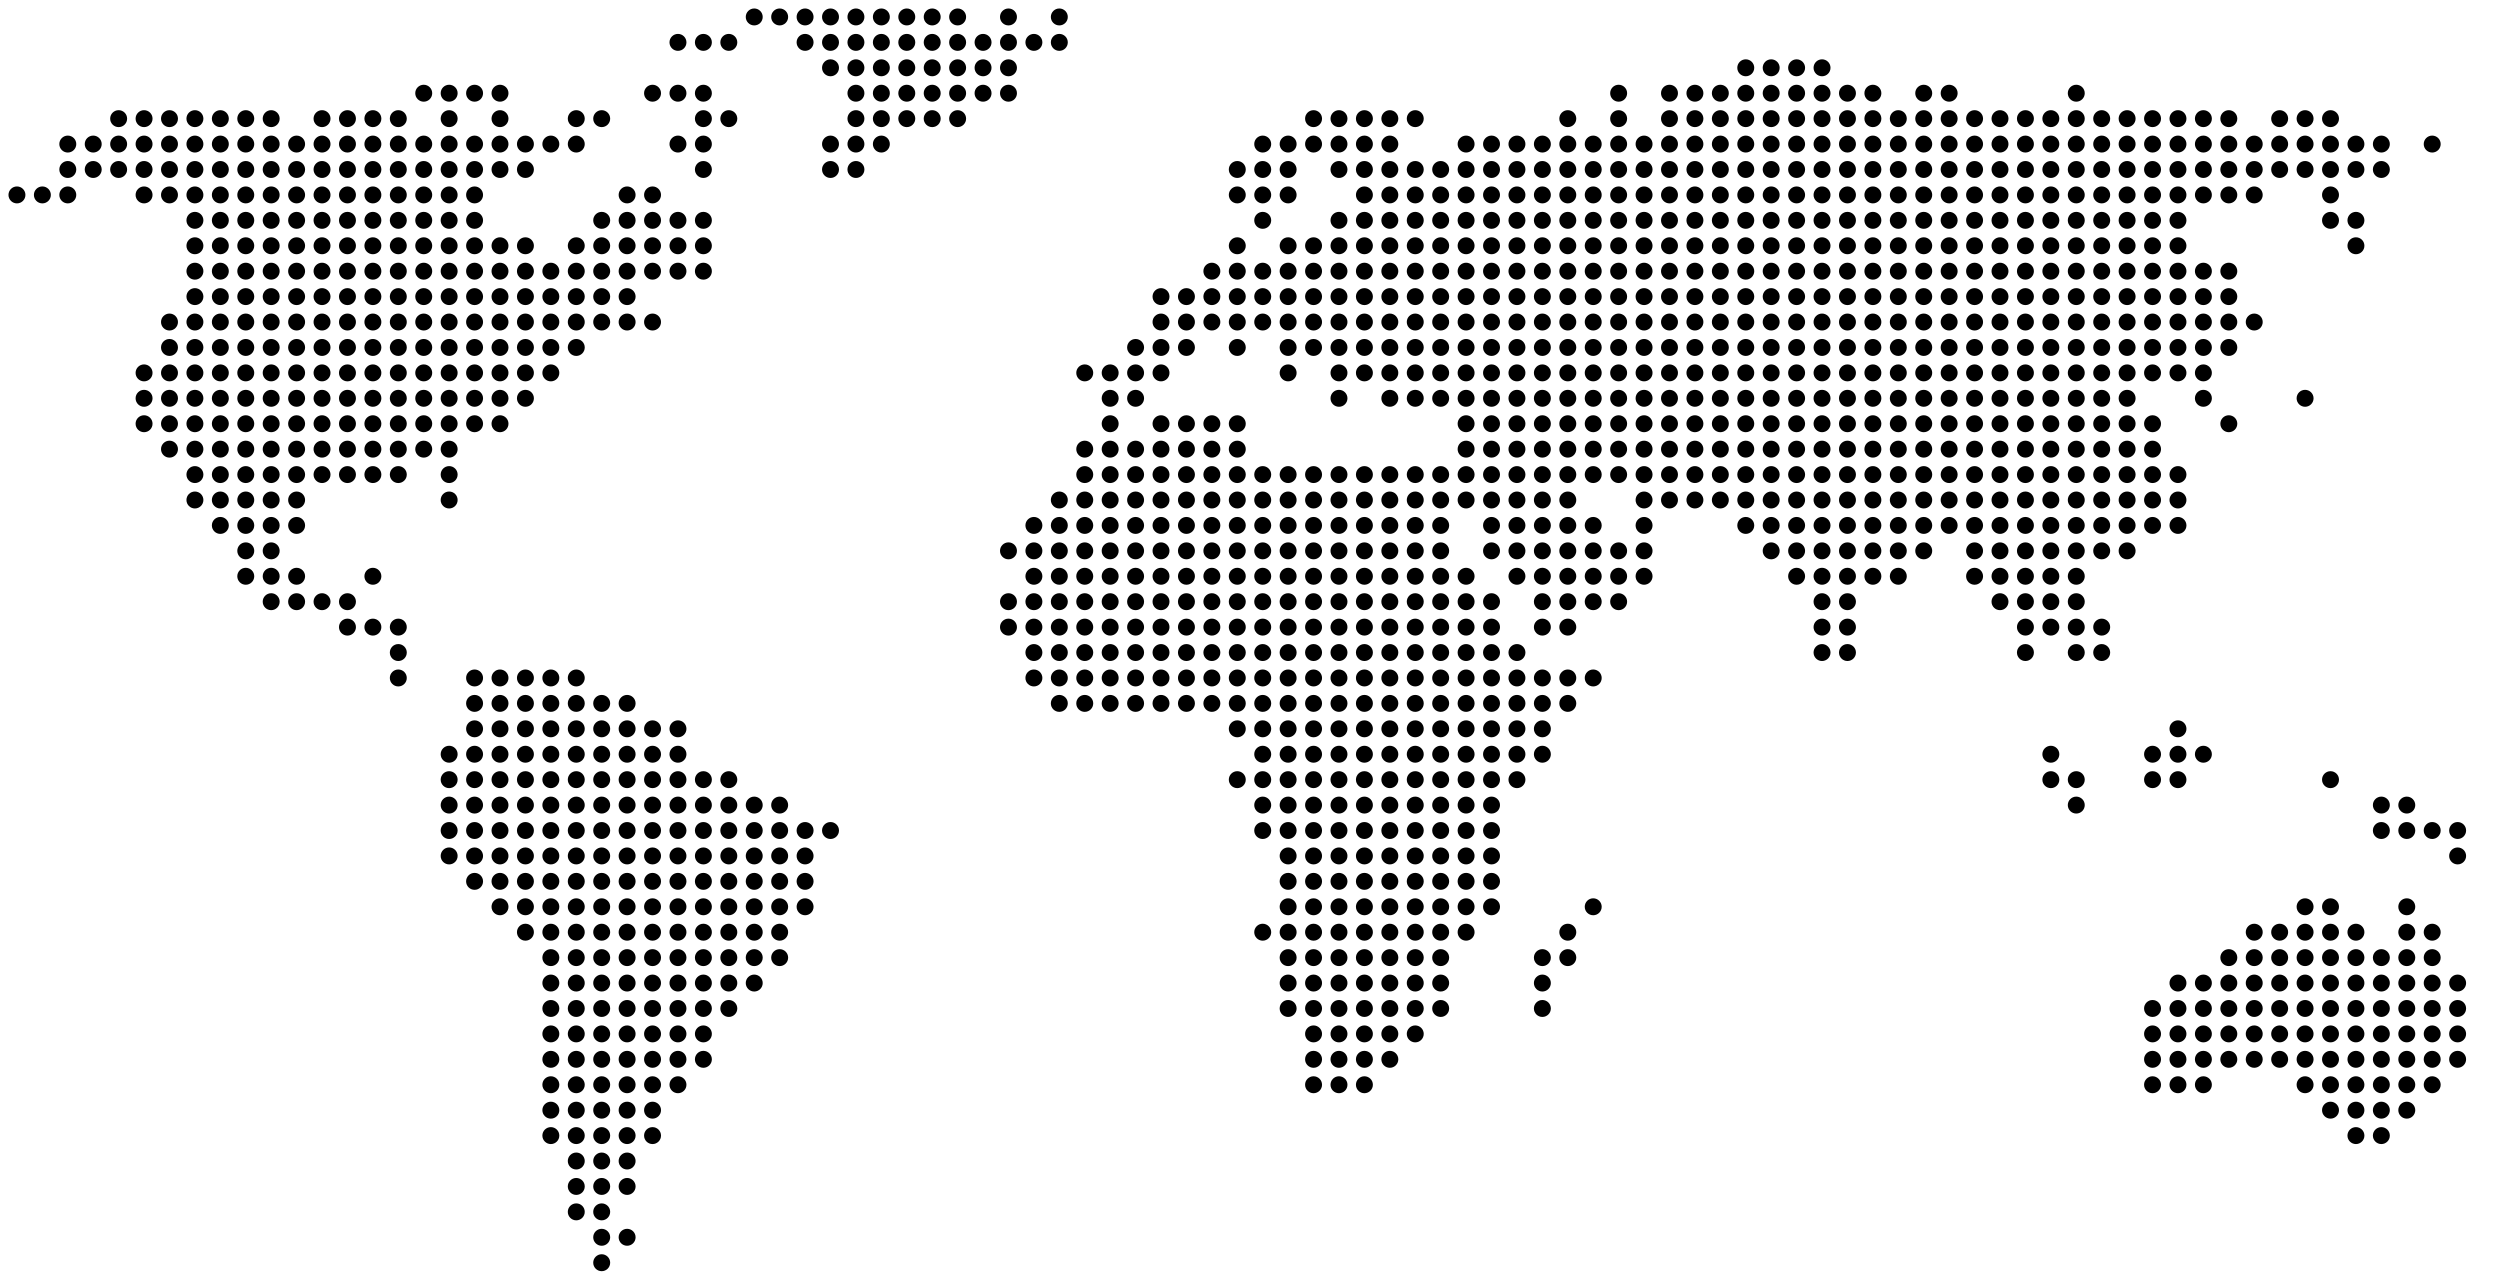 <?xml version="1.0" encoding="UTF-8" standalone="no"?>
<!DOCTYPE svg PUBLIC "-//W3C//DTD SVG 1.1//EN" "http://www.w3.org/Graphics/SVG/1.1/DTD/svg11.dtd">
<svg viewBox="0 0 1475 755" version="1.1" xmlns="http://www.w3.org/2000/svg">
<g>
	<circle r="5" cx="445" cy="10"/>
	<circle r="5" cx="460" cy="10"/>
	<circle r="5" cx="475" cy="10"/>
	<circle r="5" cx="490" cy="10"/>
	<circle r="5" cx="505" cy="10"/>
	<circle r="5" cx="520" cy="10"/>
	<circle r="5" cx="535" cy="10"/>
	<circle r="5" cx="550" cy="10"/>
	<circle r="5" cx="565" cy="10"/>
	<circle r="5" cx="595" cy="10"/>
	<circle r="5" cx="625" cy="10"/>
	<circle r="5" cx="400" cy="25"/>
	<circle r="5" cx="415" cy="25"/>
	<circle r="5" cx="430" cy="25"/>
	<circle r="5" cx="475" cy="25"/>
	<circle r="5" cx="490" cy="25"/>
	<circle r="5" cx="505" cy="25"/>
	<circle r="5" cx="520" cy="25"/>
	<circle r="5" cx="535" cy="25"/>
	<circle r="5" cx="550" cy="25"/>
	<circle r="5" cx="565" cy="25"/>
	<circle r="5" cx="580" cy="25"/>
	<circle r="5" cx="595" cy="25"/>
	<circle r="5" cx="610" cy="25"/>
	<circle r="5" cx="625" cy="25"/>
	<circle r="5" cx="490" cy="40"/>
	<circle r="5" cx="505" cy="40"/>
	<circle r="5" cx="520" cy="40"/>
	<circle r="5" cx="535" cy="40"/>
	<circle r="5" cx="550" cy="40"/>
	<circle r="5" cx="565" cy="40"/>
	<circle r="5" cx="580" cy="40"/>
	<circle r="5" cx="595" cy="40"/>
	<circle r="5" cx="1030" cy="40"/>
	<circle r="5" cx="1045" cy="40"/>
	<circle r="5" cx="1060" cy="40"/>
	<circle r="5" cx="1075" cy="40"/>
	<circle r="5" cx="250" cy="55"/>
	<circle r="5" cx="265" cy="55"/>
	<circle r="5" cx="280" cy="55"/>
	<circle r="5" cx="295" cy="55"/>
	<circle r="5" cx="385" cy="55"/>
	<circle r="5" cx="400" cy="55"/>
	<circle r="5" cx="415" cy="55"/>
	<circle r="5" cx="505" cy="55"/>
	<circle r="5" cx="520" cy="55"/>
	<circle r="5" cx="535" cy="55"/>
	<circle r="5" cx="550" cy="55"/>
	<circle r="5" cx="565" cy="55"/>
	<circle r="5" cx="580" cy="55"/>
	<circle r="5" cx="595" cy="55"/>
	<circle r="5" cx="955" cy="55"/>
	<circle r="5" cx="985" cy="55"/>
	<circle r="5" cx="1000" cy="55"/>
	<circle r="5" cx="1015" cy="55"/>
	<circle r="5" cx="1030" cy="55"/>
	<circle r="5" cx="1045" cy="55"/>
	<circle r="5" cx="1060" cy="55"/>
	<circle r="5" cx="1075" cy="55"/>
	<circle r="5" cx="1090" cy="55"/>
	<circle r="5" cx="1105" cy="55"/>
	<circle r="5" cx="1135" cy="55"/>
	<circle r="5" cx="1150" cy="55"/>
	<circle r="5" cx="1225" cy="55"/>
	<circle r="5" cx="70" cy="70"/>
	<circle r="5" cx="85" cy="70"/>
	<circle r="5" cx="100" cy="70"/>
	<circle r="5" cx="115" cy="70"/>
	<circle r="5" cx="130" cy="70"/>
	<circle r="5" cx="145" cy="70"/>
	<circle r="5" cx="160" cy="70"/>
	<circle r="5" cx="190" cy="70"/>
	<circle r="5" cx="205" cy="70"/>
	<circle r="5" cx="220" cy="70"/>
	<circle r="5" cx="235" cy="70"/>
	<circle r="5" cx="265" cy="70"/>
	<circle r="5" cx="295" cy="70"/>
	<circle r="5" cx="340" cy="70"/>
	<circle r="5" cx="355" cy="70"/>
	<circle r="5" cx="415" cy="70"/>
	<circle r="5" cx="430" cy="70"/>
	<circle r="5" cx="505" cy="70"/>
	<circle r="5" cx="520" cy="70"/>
	<circle r="5" cx="535" cy="70"/>
	<circle r="5" cx="550" cy="70"/>
	<circle r="5" cx="565" cy="70"/>
	<circle r="5" cx="775" cy="70"/>
	<circle r="5" cx="790" cy="70"/>
	<circle r="5" cx="805" cy="70"/>
	<circle r="5" cx="820" cy="70"/>
	<circle r="5" cx="835" cy="70"/>
	<circle r="5" cx="925" cy="70"/>
	<circle r="5" cx="955" cy="70"/>
	<circle r="5" cx="985" cy="70"/>
	<circle r="5" cx="1000" cy="70"/>
	<circle r="5" cx="1015" cy="70"/>
	<circle r="5" cx="1030" cy="70"/>
	<circle r="5" cx="1045" cy="70"/>
	<circle r="5" cx="1060" cy="70"/>
	<circle r="5" cx="1075" cy="70"/>
	<circle r="5" cx="1090" cy="70"/>
	<circle r="5" cx="1105" cy="70"/>
	<circle r="5" cx="1120" cy="70"/>
	<circle r="5" cx="1135" cy="70"/>
	<circle r="5" cx="1150" cy="70"/>
	<circle r="5" cx="1165" cy="70"/>
	<circle r="5" cx="1180" cy="70"/>
	<circle r="5" cx="1195" cy="70"/>
	<circle r="5" cx="1210" cy="70"/>
	<circle r="5" cx="1225" cy="70"/>
	<circle r="5" cx="1240" cy="70"/>
	<circle r="5" cx="1255" cy="70"/>
	<circle r="5" cx="1270" cy="70"/>
	<circle r="5" cx="1285" cy="70"/>
	<circle r="5" cx="1300" cy="70"/>
	<circle r="5" cx="1315" cy="70"/>
	<circle r="5" cx="1345" cy="70"/>
	<circle r="5" cx="1360" cy="70"/>
	<circle r="5" cx="1375" cy="70"/>
	<circle r="5" cx="40" cy="85"/>
	<circle r="5" cx="55" cy="85"/>
	<circle r="5" cx="70" cy="85"/>
	<circle r="5" cx="85" cy="85"/>
	<circle r="5" cx="100" cy="85"/>
	<circle r="5" cx="115" cy="85"/>
	<circle r="5" cx="130" cy="85"/>
	<circle r="5" cx="145" cy="85"/>
	<circle r="5" cx="160" cy="85"/>
	<circle r="5" cx="175" cy="85"/>
	<circle r="5" cx="190" cy="85"/>
	<circle r="5" cx="205" cy="85"/>
	<circle r="5" cx="220" cy="85"/>
	<circle r="5" cx="235" cy="85"/>
	<circle r="5" cx="250" cy="85"/>
	<circle r="5" cx="265" cy="85"/>
	<circle r="5" cx="280" cy="85"/>
	<circle r="5" cx="295" cy="85"/>
	<circle r="5" cx="310" cy="85"/>
	<circle r="5" cx="325" cy="85"/>
	<circle r="5" cx="340" cy="85"/>
	<circle r="5" cx="400" cy="85"/>
	<circle r="5" cx="415" cy="85"/>
	<circle r="5" cx="490" cy="85"/>
	<circle r="5" cx="505" cy="85"/>
	<circle r="5" cx="520" cy="85"/>
	<circle r="5" cx="745" cy="85"/>
	<circle r="5" cx="760" cy="85"/>
	<circle r="5" cx="775" cy="85"/>
	<circle r="5" cx="790" cy="85"/>
	<circle r="5" cx="805" cy="85"/>
	<circle r="5" cx="820" cy="85"/>
	<circle r="5" cx="865" cy="85"/>
	<circle r="5" cx="880" cy="85"/>
	<circle r="5" cx="895" cy="85"/>
	<circle r="5" cx="910" cy="85"/>
	<circle r="5" cx="925" cy="85"/>
	<circle r="5" cx="940" cy="85"/>
	<circle r="5" cx="955" cy="85"/>
	<circle r="5" cx="970" cy="85"/>
	<circle r="5" cx="985" cy="85"/>
	<circle r="5" cx="1000" cy="85"/>
	<circle r="5" cx="1015" cy="85"/>
	<circle r="5" cx="1030" cy="85"/>
	<circle r="5" cx="1045" cy="85"/>
	<circle r="5" cx="1060" cy="85"/>
	<circle r="5" cx="1075" cy="85"/>
	<circle r="5" cx="1090" cy="85"/>
	<circle r="5" cx="1105" cy="85"/>
	<circle r="5" cx="1120" cy="85"/>
	<circle r="5" cx="1135" cy="85"/>
	<circle r="5" cx="1150" cy="85"/>
	<circle r="5" cx="1165" cy="85"/>
	<circle r="5" cx="1180" cy="85"/>
	<circle r="5" cx="1195" cy="85"/>
	<circle r="5" cx="1210" cy="85"/>
	<circle r="5" cx="1225" cy="85"/>
	<circle r="5" cx="1240" cy="85"/>
	<circle r="5" cx="1255" cy="85"/>
	<circle r="5" cx="1270" cy="85"/>
	<circle r="5" cx="1285" cy="85"/>
	<circle r="5" cx="1300" cy="85"/>
	<circle r="5" cx="1315" cy="85"/>
	<circle r="5" cx="1330" cy="85"/>
	<circle r="5" cx="1345" cy="85"/>
	<circle r="5" cx="1360" cy="85"/>
	<circle r="5" cx="1375" cy="85"/>
	<circle r="5" cx="1390" cy="85"/>
	<circle r="5" cx="1405" cy="85"/>
	<circle r="5" cx="1435" cy="85"/>
	<circle r="5" cx="40" cy="100"/>
	<circle r="5" cx="55" cy="100"/>
	<circle r="5" cx="70" cy="100"/>
	<circle r="5" cx="85" cy="100"/>
	<circle r="5" cx="100" cy="100"/>
	<circle r="5" cx="115" cy="100"/>
	<circle r="5" cx="130" cy="100"/>
	<circle r="5" cx="145" cy="100"/>
	<circle r="5" cx="160" cy="100"/>
	<circle r="5" cx="175" cy="100"/>
	<circle r="5" cx="190" cy="100"/>
	<circle r="5" cx="205" cy="100"/>
	<circle r="5" cx="220" cy="100"/>
	<circle r="5" cx="235" cy="100"/>
	<circle r="5" cx="250" cy="100"/>
	<circle r="5" cx="265" cy="100"/>
	<circle r="5" cx="280" cy="100"/>
	<circle r="5" cx="295" cy="100"/>
	<circle r="5" cx="310" cy="100"/>
	<circle r="5" cx="415" cy="100"/>
	<circle r="5" cx="490" cy="100"/>
	<circle r="5" cx="505" cy="100"/>
	<circle r="5" cx="730" cy="100"/>
	<circle r="5" cx="745" cy="100"/>
	<circle r="5" cx="760" cy="100"/>
	<circle r="5" cx="790" cy="100"/>
	<circle r="5" cx="805" cy="100"/>
	<circle r="5" cx="820" cy="100"/>
	<circle r="5" cx="835" cy="100"/>
	<circle r="5" cx="850" cy="100"/>
	<circle r="5" cx="865" cy="100"/>
	<circle r="5" cx="880" cy="100"/>
	<circle r="5" cx="895" cy="100"/>
	<circle r="5" cx="910" cy="100"/>
	<circle r="5" cx="925" cy="100"/>
	<circle r="5" cx="940" cy="100"/>
	<circle r="5" cx="955" cy="100"/>
	<circle r="5" cx="970" cy="100"/>
	<circle r="5" cx="985" cy="100"/>
	<circle r="5" cx="1000" cy="100"/>
	<circle r="5" cx="1015" cy="100"/>
	<circle r="5" cx="1030" cy="100"/>
	<circle r="5" cx="1045" cy="100"/>
	<circle r="5" cx="1060" cy="100"/>
	<circle r="5" cx="1075" cy="100"/>
	<circle r="5" cx="1090" cy="100"/>
	<circle r="5" cx="1105" cy="100"/>
	<circle r="5" cx="1120" cy="100"/>
	<circle r="5" cx="1135" cy="100"/>
	<circle r="5" cx="1150" cy="100"/>
	<circle r="5" cx="1165" cy="100"/>
	<circle r="5" cx="1180" cy="100"/>
	<circle r="5" cx="1195" cy="100"/>
	<circle r="5" cx="1210" cy="100"/>
	<circle r="5" cx="1225" cy="100"/>
	<circle r="5" cx="1240" cy="100"/>
	<circle r="5" cx="1255" cy="100"/>
	<circle r="5" cx="1270" cy="100"/>
	<circle r="5" cx="1285" cy="100"/>
	<circle r="5" cx="1300" cy="100"/>
	<circle r="5" cx="1315" cy="100"/>
	<circle r="5" cx="1330" cy="100"/>
	<circle r="5" cx="1345" cy="100"/>
	<circle r="5" cx="1360" cy="100"/>
	<circle r="5" cx="1375" cy="100"/>
	<circle r="5" cx="1390" cy="100"/>
	<circle r="5" cx="1405" cy="100"/>
	<circle r="5" cx="10" cy="115"/>
	<circle r="5" cx="25" cy="115"/>
	<circle r="5" cx="40" cy="115"/>
	<circle r="5" cx="85" cy="115"/>
	<circle r="5" cx="100" cy="115"/>
	<circle r="5" cx="115" cy="115"/>
	<circle r="5" cx="130" cy="115"/>
	<circle r="5" cx="145" cy="115"/>
	<circle r="5" cx="160" cy="115"/>
	<circle r="5" cx="175" cy="115"/>
	<circle r="5" cx="190" cy="115"/>
	<circle r="5" cx="205" cy="115"/>
	<circle r="5" cx="220" cy="115"/>
	<circle r="5" cx="235" cy="115"/>
	<circle r="5" cx="250" cy="115"/>
	<circle r="5" cx="265" cy="115"/>
	<circle r="5" cx="280" cy="115"/>
	<circle r="5" cx="370" cy="115"/>
	<circle r="5" cx="385" cy="115"/>
	<circle r="5" cx="730" cy="115"/>
	<circle r="5" cx="745" cy="115"/>
	<circle r="5" cx="760" cy="115"/>
	<circle r="5" cx="805" cy="115"/>
	<circle r="5" cx="820" cy="115"/>
	<circle r="5" cx="835" cy="115"/>
	<circle r="5" cx="850" cy="115"/>
	<circle r="5" cx="865" cy="115"/>
	<circle r="5" cx="880" cy="115"/>
	<circle r="5" cx="895" cy="115"/>
	<circle r="5" cx="910" cy="115"/>
	<circle r="5" cx="925" cy="115"/>
	<circle r="5" cx="940" cy="115"/>
	<circle r="5" cx="955" cy="115"/>
	<circle r="5" cx="970" cy="115"/>
	<circle r="5" cx="985" cy="115"/>
	<circle r="5" cx="1000" cy="115"/>
	<circle r="5" cx="1015" cy="115"/>
	<circle r="5" cx="1030" cy="115"/>
	<circle r="5" cx="1045" cy="115"/>
	<circle r="5" cx="1060" cy="115"/>
	<circle r="5" cx="1075" cy="115"/>
	<circle r="5" cx="1090" cy="115"/>
	<circle r="5" cx="1105" cy="115"/>
	<circle r="5" cx="1120" cy="115"/>
	<circle r="5" cx="1135" cy="115"/>
	<circle r="5" cx="1150" cy="115"/>
	<circle r="5" cx="1165" cy="115"/>
	<circle r="5" cx="1180" cy="115"/>
	<circle r="5" cx="1195" cy="115"/>
	<circle r="5" cx="1210" cy="115"/>
	<circle r="5" cx="1225" cy="115"/>
	<circle r="5" cx="1240" cy="115"/>
	<circle r="5" cx="1255" cy="115"/>
	<circle r="5" cx="1270" cy="115"/>
	<circle r="5" cx="1285" cy="115"/>
	<circle r="5" cx="1300" cy="115"/>
	<circle r="5" cx="1315" cy="115"/>
	<circle r="5" cx="1330" cy="115"/>
	<circle r="5" cx="1375" cy="115"/>
	<circle r="5" cx="115" cy="130"/>
	<circle r="5" cx="130" cy="130"/>
	<circle r="5" cx="145" cy="130"/>
	<circle r="5" cx="160" cy="130"/>
	<circle r="5" cx="175" cy="130"/>
	<circle r="5" cx="190" cy="130"/>
	<circle r="5" cx="205" cy="130"/>
	<circle r="5" cx="220" cy="130"/>
	<circle r="5" cx="235" cy="130"/>
	<circle r="5" cx="250" cy="130"/>
	<circle r="5" cx="265" cy="130"/>
	<circle r="5" cx="280" cy="130"/>
	<circle r="5" cx="355" cy="130"/>
	<circle r="5" cx="370" cy="130"/>
	<circle r="5" cx="385" cy="130"/>
	<circle r="5" cx="400" cy="130"/>
	<circle r="5" cx="415" cy="130"/>
	<circle r="5" cx="745" cy="130"/>
	<circle r="5" cx="790" cy="130"/>
	<circle r="5" cx="805" cy="130"/>
	<circle r="5" cx="820" cy="130"/>
	<circle r="5" cx="835" cy="130"/>
	<circle r="5" cx="850" cy="130"/>
	<circle r="5" cx="865" cy="130"/>
	<circle r="5" cx="880" cy="130"/>
	<circle r="5" cx="895" cy="130"/>
	<circle r="5" cx="910" cy="130"/>
	<circle r="5" cx="925" cy="130"/>
	<circle r="5" cx="940" cy="130"/>
	<circle r="5" cx="955" cy="130"/>
	<circle r="5" cx="970" cy="130"/>
	<circle r="5" cx="985" cy="130"/>
	<circle r="5" cx="1000" cy="130"/>
	<circle r="5" cx="1015" cy="130"/>
	<circle r="5" cx="1030" cy="130"/>
	<circle r="5" cx="1045" cy="130"/>
	<circle r="5" cx="1060" cy="130"/>
	<circle r="5" cx="1075" cy="130"/>
	<circle r="5" cx="1090" cy="130"/>
	<circle r="5" cx="1105" cy="130"/>
	<circle r="5" cx="1120" cy="130"/>
	<circle r="5" cx="1135" cy="130"/>
	<circle r="5" cx="1150" cy="130"/>
	<circle r="5" cx="1165" cy="130"/>
	<circle r="5" cx="1180" cy="130"/>
	<circle r="5" cx="1195" cy="130"/>
	<circle r="5" cx="1210" cy="130"/>
	<circle r="5" cx="1225" cy="130"/>
	<circle r="5" cx="1240" cy="130"/>
	<circle r="5" cx="1255" cy="130"/>
	<circle r="5" cx="1270" cy="130"/>
	<circle r="5" cx="1285" cy="130"/>
	<circle r="5" cx="1375" cy="130"/>
	<circle r="5" cx="1390" cy="130"/>
	<circle r="5" cx="115" cy="145"/>
	<circle r="5" cx="130" cy="145"/>
	<circle r="5" cx="145" cy="145"/>
	<circle r="5" cx="160" cy="145"/>
	<circle r="5" cx="175" cy="145"/>
	<circle r="5" cx="190" cy="145"/>
	<circle r="5" cx="205" cy="145"/>
	<circle r="5" cx="220" cy="145"/>
	<circle r="5" cx="235" cy="145"/>
	<circle r="5" cx="250" cy="145"/>
	<circle r="5" cx="265" cy="145"/>
	<circle r="5" cx="280" cy="145"/>
	<circle r="5" cx="295" cy="145"/>
	<circle r="5" cx="310" cy="145"/>
	<circle r="5" cx="340" cy="145"/>
	<circle r="5" cx="355" cy="145"/>
	<circle r="5" cx="370" cy="145"/>
	<circle r="5" cx="385" cy="145"/>
	<circle r="5" cx="400" cy="145"/>
	<circle r="5" cx="415" cy="145"/>
	<circle r="5" cx="730" cy="145"/>
	<circle r="5" cx="760" cy="145"/>
	<circle r="5" cx="775" cy="145"/>
	<circle r="5" cx="790" cy="145"/>
	<circle r="5" cx="805" cy="145"/>
	<circle r="5" cx="820" cy="145"/>
	<circle r="5" cx="835" cy="145"/>
	<circle r="5" cx="850" cy="145"/>
	<circle r="5" cx="865" cy="145"/>
	<circle r="5" cx="880" cy="145"/>
	<circle r="5" cx="895" cy="145"/>
	<circle r="5" cx="910" cy="145"/>
	<circle r="5" cx="925" cy="145"/>
	<circle r="5" cx="940" cy="145"/>
	<circle r="5" cx="955" cy="145"/>
	<circle r="5" cx="970" cy="145"/>
	<circle r="5" cx="985" cy="145"/>
	<circle r="5" cx="1000" cy="145"/>
	<circle r="5" cx="1015" cy="145"/>
	<circle r="5" cx="1030" cy="145"/>
	<circle r="5" cx="1045" cy="145"/>
	<circle r="5" cx="1060" cy="145"/>
	<circle r="5" cx="1075" cy="145"/>
	<circle r="5" cx="1090" cy="145"/>
	<circle r="5" cx="1105" cy="145"/>
	<circle r="5" cx="1120" cy="145"/>
	<circle r="5" cx="1135" cy="145"/>
	<circle r="5" cx="1150" cy="145"/>
	<circle r="5" cx="1165" cy="145"/>
	<circle r="5" cx="1180" cy="145"/>
	<circle r="5" cx="1195" cy="145"/>
	<circle r="5" cx="1210" cy="145"/>
	<circle r="5" cx="1225" cy="145"/>
	<circle r="5" cx="1240" cy="145"/>
	<circle r="5" cx="1255" cy="145"/>
	<circle r="5" cx="1270" cy="145"/>
	<circle r="5" cx="1285" cy="145"/>
	<circle r="5" cx="1390" cy="145"/>
	<circle r="5" cx="115" cy="160"/>
	<circle r="5" cx="130" cy="160"/>
	<circle r="5" cx="145" cy="160"/>
	<circle r="5" cx="160" cy="160"/>
	<circle r="5" cx="175" cy="160"/>
	<circle r="5" cx="190" cy="160"/>
	<circle r="5" cx="205" cy="160"/>
	<circle r="5" cx="220" cy="160"/>
	<circle r="5" cx="235" cy="160"/>
	<circle r="5" cx="250" cy="160"/>
	<circle r="5" cx="265" cy="160"/>
	<circle r="5" cx="280" cy="160"/>
	<circle r="5" cx="295" cy="160"/>
	<circle r="5" cx="310" cy="160"/>
	<circle r="5" cx="325" cy="160"/>
	<circle r="5" cx="340" cy="160"/>
	<circle r="5" cx="355" cy="160"/>
	<circle r="5" cx="370" cy="160"/>
	<circle r="5" cx="385" cy="160"/>
	<circle r="5" cx="400" cy="160"/>
	<circle r="5" cx="415" cy="160"/>
	<circle r="5" cx="715" cy="160"/>
	<circle r="5" cx="730" cy="160"/>
	<circle r="5" cx="745" cy="160"/>
	<circle r="5" cx="760" cy="160"/>
	<circle r="5" cx="775" cy="160"/>
	<circle r="5" cx="790" cy="160"/>
	<circle r="5" cx="805" cy="160"/>
	<circle r="5" cx="820" cy="160"/>
	<circle r="5" cx="835" cy="160"/>
	<circle r="5" cx="850" cy="160"/>
	<circle r="5" cx="865" cy="160"/>
	<circle r="5" cx="880" cy="160"/>
	<circle r="5" cx="895" cy="160"/>
	<circle r="5" cx="910" cy="160"/>
	<circle r="5" cx="925" cy="160"/>
	<circle r="5" cx="940" cy="160"/>
	<circle r="5" cx="955" cy="160"/>
	<circle r="5" cx="970" cy="160"/>
	<circle r="5" cx="985" cy="160"/>
	<circle r="5" cx="1000" cy="160"/>
	<circle r="5" cx="1015" cy="160"/>
	<circle r="5" cx="1030" cy="160"/>
	<circle r="5" cx="1045" cy="160"/>
	<circle r="5" cx="1060" cy="160"/>
	<circle r="5" cx="1075" cy="160"/>
	<circle r="5" cx="1090" cy="160"/>
	<circle r="5" cx="1105" cy="160"/>
	<circle r="5" cx="1120" cy="160"/>
	<circle r="5" cx="1135" cy="160"/>
	<circle r="5" cx="1150" cy="160"/>
	<circle r="5" cx="1165" cy="160"/>
	<circle r="5" cx="1180" cy="160"/>
	<circle r="5" cx="1195" cy="160"/>
	<circle r="5" cx="1210" cy="160"/>
	<circle r="5" cx="1225" cy="160"/>
	<circle r="5" cx="1240" cy="160"/>
	<circle r="5" cx="1255" cy="160"/>
	<circle r="5" cx="1270" cy="160"/>
	<circle r="5" cx="1285" cy="160"/>
	<circle r="5" cx="1300" cy="160"/>
	<circle r="5" cx="1315" cy="160"/>
	<circle r="5" cx="115" cy="175"/>
	<circle r="5" cx="130" cy="175"/>
	<circle r="5" cx="145" cy="175"/>
	<circle r="5" cx="160" cy="175"/>
	<circle r="5" cx="175" cy="175"/>
	<circle r="5" cx="190" cy="175"/>
	<circle r="5" cx="205" cy="175"/>
	<circle r="5" cx="220" cy="175"/>
	<circle r="5" cx="235" cy="175"/>
	<circle r="5" cx="250" cy="175"/>
	<circle r="5" cx="265" cy="175"/>
	<circle r="5" cx="280" cy="175"/>
	<circle r="5" cx="295" cy="175"/>
	<circle r="5" cx="310" cy="175"/>
	<circle r="5" cx="325" cy="175"/>
	<circle r="5" cx="340" cy="175"/>
	<circle r="5" cx="355" cy="175"/>
	<circle r="5" cx="370" cy="175"/>
	<circle r="5" cx="685" cy="175"/>
	<circle r="5" cx="700" cy="175"/>
	<circle r="5" cx="715" cy="175"/>
	<circle r="5" cx="730" cy="175"/>
	<circle r="5" cx="745" cy="175"/>
	<circle r="5" cx="760" cy="175"/>
	<circle r="5" cx="775" cy="175"/>
	<circle r="5" cx="790" cy="175"/>
	<circle r="5" cx="805" cy="175"/>
	<circle r="5" cx="820" cy="175"/>
	<circle r="5" cx="835" cy="175"/>
	<circle r="5" cx="850" cy="175"/>
	<circle r="5" cx="865" cy="175"/>
	<circle r="5" cx="880" cy="175"/>
	<circle r="5" cx="895" cy="175"/>
	<circle r="5" cx="910" cy="175"/>
	<circle r="5" cx="925" cy="175"/>
	<circle r="5" cx="940" cy="175"/>
	<circle r="5" cx="955" cy="175"/>
	<circle r="5" cx="970" cy="175"/>
	<circle r="5" cx="985" cy="175"/>
	<circle r="5" cx="1000" cy="175"/>
	<circle r="5" cx="1015" cy="175"/>
	<circle r="5" cx="1030" cy="175"/>
	<circle r="5" cx="1045" cy="175"/>
	<circle r="5" cx="1060" cy="175"/>
	<circle r="5" cx="1075" cy="175"/>
	<circle r="5" cx="1090" cy="175"/>
	<circle r="5" cx="1105" cy="175"/>
	<circle r="5" cx="1120" cy="175"/>
	<circle r="5" cx="1135" cy="175"/>
	<circle r="5" cx="1150" cy="175"/>
	<circle r="5" cx="1165" cy="175"/>
	<circle r="5" cx="1180" cy="175"/>
	<circle r="5" cx="1195" cy="175"/>
	<circle r="5" cx="1210" cy="175"/>
	<circle r="5" cx="1225" cy="175"/>
	<circle r="5" cx="1240" cy="175"/>
	<circle r="5" cx="1255" cy="175"/>
	<circle r="5" cx="1270" cy="175"/>
	<circle r="5" cx="1285" cy="175"/>
	<circle r="5" cx="1300" cy="175"/>
	<circle r="5" cx="1315" cy="175"/>
	<circle r="5" cx="100" cy="190"/>
	<circle r="5" cx="115" cy="190"/>
	<circle r="5" cx="130" cy="190"/>
	<circle r="5" cx="145" cy="190"/>
	<circle r="5" cx="160" cy="190"/>
	<circle r="5" cx="175" cy="190"/>
	<circle r="5" cx="190" cy="190"/>
	<circle r="5" cx="205" cy="190"/>
	<circle r="5" cx="220" cy="190"/>
	<circle r="5" cx="235" cy="190"/>
	<circle r="5" cx="250" cy="190"/>
	<circle r="5" cx="265" cy="190"/>
	<circle r="5" cx="280" cy="190"/>
	<circle r="5" cx="295" cy="190"/>
	<circle r="5" cx="310" cy="190"/>
	<circle r="5" cx="325" cy="190"/>
	<circle r="5" cx="340" cy="190"/>
	<circle r="5" cx="355" cy="190"/>
	<circle r="5" cx="370" cy="190"/>
	<circle r="5" cx="385" cy="190"/>
	<circle r="5" cx="685" cy="190"/>
	<circle r="5" cx="700" cy="190"/>
	<circle r="5" cx="715" cy="190"/>
	<circle r="5" cx="730" cy="190"/>
	<circle r="5" cx="745" cy="190"/>
	<circle r="5" cx="760" cy="190"/>
	<circle r="5" cx="775" cy="190"/>
	<circle r="5" cx="790" cy="190"/>
	<circle r="5" cx="805" cy="190"/>
	<circle r="5" cx="820" cy="190"/>
	<circle r="5" cx="835" cy="190"/>
	<circle r="5" cx="850" cy="190"/>
	<circle r="5" cx="865" cy="190"/>
	<circle r="5" cx="880" cy="190"/>
	<circle r="5" cx="895" cy="190"/>
	<circle r="5" cx="910" cy="190"/>
	<circle r="5" cx="925" cy="190"/>
	<circle r="5" cx="940" cy="190"/>
	<circle r="5" cx="955" cy="190"/>
	<circle r="5" cx="970" cy="190"/>
	<circle r="5" cx="985" cy="190"/>
	<circle r="5" cx="1000" cy="190"/>
	<circle r="5" cx="1015" cy="190"/>
	<circle r="5" cx="1030" cy="190"/>
	<circle r="5" cx="1045" cy="190"/>
	<circle r="5" cx="1060" cy="190"/>
	<circle r="5" cx="1075" cy="190"/>
	<circle r="5" cx="1090" cy="190"/>
	<circle r="5" cx="1105" cy="190"/>
	<circle r="5" cx="1120" cy="190"/>
	<circle r="5" cx="1135" cy="190"/>
	<circle r="5" cx="1150" cy="190"/>
	<circle r="5" cx="1165" cy="190"/>
	<circle r="5" cx="1180" cy="190"/>
	<circle r="5" cx="1195" cy="190"/>
	<circle r="5" cx="1210" cy="190"/>
	<circle r="5" cx="1225" cy="190"/>
	<circle r="5" cx="1240" cy="190"/>
	<circle r="5" cx="1255" cy="190"/>
	<circle r="5" cx="1270" cy="190"/>
	<circle r="5" cx="1285" cy="190"/>
	<circle r="5" cx="1300" cy="190"/>
	<circle r="5" cx="1315" cy="190"/>
	<circle r="5" cx="1330" cy="190"/>
	<circle r="5" cx="100" cy="205"/>
	<circle r="5" cx="115" cy="205"/>
	<circle r="5" cx="130" cy="205"/>
	<circle r="5" cx="145" cy="205"/>
	<circle r="5" cx="160" cy="205"/>
	<circle r="5" cx="175" cy="205"/>
	<circle r="5" cx="190" cy="205"/>
	<circle r="5" cx="205" cy="205"/>
	<circle r="5" cx="220" cy="205"/>
	<circle r="5" cx="235" cy="205"/>
	<circle r="5" cx="250" cy="205"/>
	<circle r="5" cx="265" cy="205"/>
	<circle r="5" cx="280" cy="205"/>
	<circle r="5" cx="295" cy="205"/>
	<circle r="5" cx="310" cy="205"/>
	<circle r="5" cx="325" cy="205"/>
	<circle r="5" cx="340" cy="205"/>
	<circle r="5" cx="670" cy="205"/>
	<circle r="5" cx="685" cy="205"/>
	<circle r="5" cx="700" cy="205"/>
	<circle r="5" cx="730" cy="205"/>
	<circle r="5" cx="760" cy="205"/>
	<circle r="5" cx="775" cy="205"/>
	<circle r="5" cx="790" cy="205"/>
	<circle r="5" cx="805" cy="205"/>
	<circle r="5" cx="820" cy="205"/>
	<circle r="5" cx="835" cy="205"/>
	<circle r="5" cx="850" cy="205"/>
	<circle r="5" cx="865" cy="205"/>
	<circle r="5" cx="880" cy="205"/>
	<circle r="5" cx="895" cy="205"/>
	<circle r="5" cx="910" cy="205"/>
	<circle r="5" cx="925" cy="205"/>
	<circle r="5" cx="940" cy="205"/>
	<circle r="5" cx="955" cy="205"/>
	<circle r="5" cx="970" cy="205"/>
	<circle r="5" cx="985" cy="205"/>
	<circle r="5" cx="1000" cy="205"/>
	<circle r="5" cx="1015" cy="205"/>
	<circle r="5" cx="1030" cy="205"/>
	<circle r="5" cx="1045" cy="205"/>
	<circle r="5" cx="1060" cy="205"/>
	<circle r="5" cx="1075" cy="205"/>
	<circle r="5" cx="1090" cy="205"/>
	<circle r="5" cx="1105" cy="205"/>
	<circle r="5" cx="1120" cy="205"/>
	<circle r="5" cx="1135" cy="205"/>
	<circle r="5" cx="1150" cy="205"/>
	<circle r="5" cx="1165" cy="205"/>
	<circle r="5" cx="1180" cy="205"/>
	<circle r="5" cx="1195" cy="205"/>
	<circle r="5" cx="1210" cy="205"/>
	<circle r="5" cx="1225" cy="205"/>
	<circle r="5" cx="1240" cy="205"/>
	<circle r="5" cx="1255" cy="205"/>
	<circle r="5" cx="1270" cy="205"/>
	<circle r="5" cx="1285" cy="205"/>
	<circle r="5" cx="1300" cy="205"/>
	<circle r="5" cx="1315" cy="205"/>
	<circle r="5" cx="85" cy="220"/>
	<circle r="5" cx="100" cy="220"/>
	<circle r="5" cx="115" cy="220"/>
	<circle r="5" cx="130" cy="220"/>
	<circle r="5" cx="145" cy="220"/>
	<circle r="5" cx="160" cy="220"/>
	<circle r="5" cx="175" cy="220"/>
	<circle r="5" cx="190" cy="220"/>
	<circle r="5" cx="205" cy="220"/>
	<circle r="5" cx="220" cy="220"/>
	<circle r="5" cx="235" cy="220"/>
	<circle r="5" cx="250" cy="220"/>
	<circle r="5" cx="265" cy="220"/>
	<circle r="5" cx="280" cy="220"/>
	<circle r="5" cx="295" cy="220"/>
	<circle r="5" cx="310" cy="220"/>
	<circle r="5" cx="325" cy="220"/>
	<circle r="5" cx="640" cy="220"/>
	<circle r="5" cx="655" cy="220"/>
	<circle r="5" cx="670" cy="220"/>
	<circle r="5" cx="685" cy="220"/>
	<circle r="5" cx="760" cy="220"/>
	<circle r="5" cx="790" cy="220"/>
	<circle r="5" cx="805" cy="220"/>
	<circle r="5" cx="820" cy="220"/>
	<circle r="5" cx="835" cy="220"/>
	<circle r="5" cx="850" cy="220"/>
	<circle r="5" cx="865" cy="220"/>
	<circle r="5" cx="880" cy="220"/>
	<circle r="5" cx="895" cy="220"/>
	<circle r="5" cx="910" cy="220"/>
	<circle r="5" cx="925" cy="220"/>
	<circle r="5" cx="940" cy="220"/>
	<circle r="5" cx="955" cy="220"/>
	<circle r="5" cx="970" cy="220"/>
	<circle r="5" cx="985" cy="220"/>
	<circle r="5" cx="1000" cy="220"/>
	<circle r="5" cx="1015" cy="220"/>
	<circle r="5" cx="1030" cy="220"/>
	<circle r="5" cx="1045" cy="220"/>
	<circle r="5" cx="1060" cy="220"/>
	<circle r="5" cx="1075" cy="220"/>
	<circle r="5" cx="1090" cy="220"/>
	<circle r="5" cx="1105" cy="220"/>
	<circle r="5" cx="1120" cy="220"/>
	<circle r="5" cx="1135" cy="220"/>
	<circle r="5" cx="1150" cy="220"/>
	<circle r="5" cx="1165" cy="220"/>
	<circle r="5" cx="1180" cy="220"/>
	<circle r="5" cx="1195" cy="220"/>
	<circle r="5" cx="1210" cy="220"/>
	<circle r="5" cx="1225" cy="220"/>
	<circle r="5" cx="1240" cy="220"/>
	<circle r="5" cx="1255" cy="220"/>
	<circle r="5" cx="1270" cy="220"/>
	<circle r="5" cx="1285" cy="220"/>
	<circle r="5" cx="1300" cy="220"/>
	<circle r="5" cx="85" cy="235"/>
	<circle r="5" cx="100" cy="235"/>
	<circle r="5" cx="115" cy="235"/>
	<circle r="5" cx="130" cy="235"/>
	<circle r="5" cx="145" cy="235"/>
	<circle r="5" cx="160" cy="235"/>
	<circle r="5" cx="175" cy="235"/>
	<circle r="5" cx="190" cy="235"/>
	<circle r="5" cx="205" cy="235"/>
	<circle r="5" cx="220" cy="235"/>
	<circle r="5" cx="235" cy="235"/>
	<circle r="5" cx="250" cy="235"/>
	<circle r="5" cx="265" cy="235"/>
	<circle r="5" cx="280" cy="235"/>
	<circle r="5" cx="295" cy="235"/>
	<circle r="5" cx="310" cy="235"/>
	<circle r="5" cx="655" cy="235"/>
	<circle r="5" cx="670" cy="235"/>
	<circle r="5" cx="790" cy="235"/>
	<circle r="5" cx="820" cy="235"/>
	<circle r="5" cx="835" cy="235"/>
	<circle r="5" cx="850" cy="235"/>
	<circle r="5" cx="865" cy="235"/>
	<circle r="5" cx="880" cy="235"/>
	<circle r="5" cx="895" cy="235"/>
	<circle r="5" cx="910" cy="235"/>
	<circle r="5" cx="925" cy="235"/>
	<circle r="5" cx="940" cy="235"/>
	<circle r="5" cx="955" cy="235"/>
	<circle r="5" cx="970" cy="235"/>
	<circle r="5" cx="985" cy="235"/>
	<circle r="5" cx="1000" cy="235"/>
	<circle r="5" cx="1015" cy="235"/>
	<circle r="5" cx="1030" cy="235"/>
	<circle r="5" cx="1045" cy="235"/>
	<circle r="5" cx="1060" cy="235"/>
	<circle r="5" cx="1075" cy="235"/>
	<circle r="5" cx="1090" cy="235"/>
	<circle r="5" cx="1105" cy="235"/>
	<circle r="5" cx="1120" cy="235"/>
	<circle r="5" cx="1135" cy="235"/>
	<circle r="5" cx="1150" cy="235"/>
	<circle r="5" cx="1165" cy="235"/>
	<circle r="5" cx="1180" cy="235"/>
	<circle r="5" cx="1195" cy="235"/>
	<circle r="5" cx="1210" cy="235"/>
	<circle r="5" cx="1225" cy="235"/>
	<circle r="5" cx="1240" cy="235"/>
	<circle r="5" cx="1255" cy="235"/>
	<circle r="5" cx="1300" cy="235"/>
	<circle r="5" cx="1360" cy="235"/>
	<circle r="5" cx="85" cy="250"/>
	<circle r="5" cx="100" cy="250"/>
	<circle r="5" cx="115" cy="250"/>
	<circle r="5" cx="130" cy="250"/>
	<circle r="5" cx="145" cy="250"/>
	<circle r="5" cx="160" cy="250"/>
	<circle r="5" cx="175" cy="250"/>
	<circle r="5" cx="190" cy="250"/>
	<circle r="5" cx="205" cy="250"/>
	<circle r="5" cx="220" cy="250"/>
	<circle r="5" cx="235" cy="250"/>
	<circle r="5" cx="250" cy="250"/>
	<circle r="5" cx="265" cy="250"/>
	<circle r="5" cx="280" cy="250"/>
	<circle r="5" cx="295" cy="250"/>
	<circle r="5" cx="655" cy="250"/>
	<circle r="5" cx="685" cy="250"/>
	<circle r="5" cx="700" cy="250"/>
	<circle r="5" cx="715" cy="250"/>
	<circle r="5" cx="730" cy="250"/>
	<circle r="5" cx="865" cy="250"/>
	<circle r="5" cx="880" cy="250"/>
	<circle r="5" cx="895" cy="250"/>
	<circle r="5" cx="910" cy="250"/>
	<circle r="5" cx="925" cy="250"/>
	<circle r="5" cx="940" cy="250"/>
	<circle r="5" cx="955" cy="250"/>
	<circle r="5" cx="970" cy="250"/>
	<circle r="5" cx="985" cy="250"/>
	<circle r="5" cx="1000" cy="250"/>
	<circle r="5" cx="1015" cy="250"/>
	<circle r="5" cx="1030" cy="250"/>
	<circle r="5" cx="1045" cy="250"/>
	<circle r="5" cx="1060" cy="250"/>
	<circle r="5" cx="1075" cy="250"/>
	<circle r="5" cx="1090" cy="250"/>
	<circle r="5" cx="1105" cy="250"/>
	<circle r="5" cx="1120" cy="250"/>
	<circle r="5" cx="1135" cy="250"/>
	<circle r="5" cx="1150" cy="250"/>
	<circle r="5" cx="1165" cy="250"/>
	<circle r="5" cx="1180" cy="250"/>
	<circle r="5" cx="1195" cy="250"/>
	<circle r="5" cx="1210" cy="250"/>
	<circle r="5" cx="1225" cy="250"/>
	<circle r="5" cx="1240" cy="250"/>
	<circle r="5" cx="1255" cy="250"/>
	<circle r="5" cx="1270" cy="250"/>
	<circle r="5" cx="1315" cy="250"/>
	<circle r="5" cx="100" cy="265"/>
	<circle r="5" cx="115" cy="265"/>
	<circle r="5" cx="130" cy="265"/>
	<circle r="5" cx="145" cy="265"/>
	<circle r="5" cx="160" cy="265"/>
	<circle r="5" cx="175" cy="265"/>
	<circle r="5" cx="190" cy="265"/>
	<circle r="5" cx="205" cy="265"/>
	<circle r="5" cx="220" cy="265"/>
	<circle r="5" cx="235" cy="265"/>
	<circle r="5" cx="250" cy="265"/>
	<circle r="5" cx="265" cy="265"/>
	<circle r="5" cx="640" cy="265"/>
	<circle r="5" cx="655" cy="265"/>
	<circle r="5" cx="670" cy="265"/>
	<circle r="5" cx="685" cy="265"/>
	<circle r="5" cx="700" cy="265"/>
	<circle r="5" cx="715" cy="265"/>
	<circle r="5" cx="730" cy="265"/>
	<circle r="5" cx="865" cy="265"/>
	<circle r="5" cx="880" cy="265"/>
	<circle r="5" cx="895" cy="265"/>
	<circle r="5" cx="910" cy="265"/>
	<circle r="5" cx="925" cy="265"/>
	<circle r="5" cx="940" cy="265"/>
	<circle r="5" cx="955" cy="265"/>
	<circle r="5" cx="970" cy="265"/>
	<circle r="5" cx="985" cy="265"/>
	<circle r="5" cx="1000" cy="265"/>
	<circle r="5" cx="1015" cy="265"/>
	<circle r="5" cx="1030" cy="265"/>
	<circle r="5" cx="1045" cy="265"/>
	<circle r="5" cx="1060" cy="265"/>
	<circle r="5" cx="1075" cy="265"/>
	<circle r="5" cx="1090" cy="265"/>
	<circle r="5" cx="1105" cy="265"/>
	<circle r="5" cx="1120" cy="265"/>
	<circle r="5" cx="1135" cy="265"/>
	<circle r="5" cx="1150" cy="265"/>
	<circle r="5" cx="1165" cy="265"/>
	<circle r="5" cx="1180" cy="265"/>
	<circle r="5" cx="1195" cy="265"/>
	<circle r="5" cx="1210" cy="265"/>
	<circle r="5" cx="1225" cy="265"/>
	<circle r="5" cx="1240" cy="265"/>
	<circle r="5" cx="1255" cy="265"/>
	<circle r="5" cx="1270" cy="265"/>
	<circle r="5" cx="115" cy="280"/>
	<circle r="5" cx="130" cy="280"/>
	<circle r="5" cx="145" cy="280"/>
	<circle r="5" cx="160" cy="280"/>
	<circle r="5" cx="175" cy="280"/>
	<circle r="5" cx="190" cy="280"/>
	<circle r="5" cx="205" cy="280"/>
	<circle r="5" cx="220" cy="280"/>
	<circle r="5" cx="235" cy="280"/>
	<circle r="5" cx="265" cy="280"/>
	<circle r="5" cx="640" cy="280"/>
	<circle r="5" cx="655" cy="280"/>
	<circle r="5" cx="670" cy="280"/>
	<circle r="5" cx="685" cy="280"/>
	<circle r="5" cx="700" cy="280"/>
	<circle r="5" cx="715" cy="280"/>
	<circle r="5" cx="730" cy="280"/>
	<circle r="5" cx="745" cy="280"/>
	<circle r="5" cx="760" cy="280"/>
	<circle r="5" cx="775" cy="280"/>
	<circle r="5" cx="790" cy="280"/>
	<circle r="5" cx="805" cy="280"/>
	<circle r="5" cx="820" cy="280"/>
	<circle r="5" cx="835" cy="280"/>
	<circle r="5" cx="850" cy="280"/>
	<circle r="5" cx="865" cy="280"/>
	<circle r="5" cx="880" cy="280"/>
	<circle r="5" cx="895" cy="280"/>
	<circle r="5" cx="910" cy="280"/>
	<circle r="5" cx="925" cy="280"/>
	<circle r="5" cx="940" cy="280"/>
	<circle r="5" cx="955" cy="280"/>
	<circle r="5" cx="970" cy="280"/>
	<circle r="5" cx="985" cy="280"/>
	<circle r="5" cx="1000" cy="280"/>
	<circle r="5" cx="1015" cy="280"/>
	<circle r="5" cx="1030" cy="280"/>
	<circle r="5" cx="1045" cy="280"/>
	<circle r="5" cx="1060" cy="280"/>
	<circle r="5" cx="1075" cy="280"/>
	<circle r="5" cx="1090" cy="280"/>
	<circle r="5" cx="1105" cy="280"/>
	<circle r="5" cx="1120" cy="280"/>
	<circle r="5" cx="1135" cy="280"/>
	<circle r="5" cx="1150" cy="280"/>
	<circle r="5" cx="1165" cy="280"/>
	<circle r="5" cx="1180" cy="280"/>
	<circle r="5" cx="1195" cy="280"/>
	<circle r="5" cx="1210" cy="280"/>
	<circle r="5" cx="1225" cy="280"/>
	<circle r="5" cx="1240" cy="280"/>
	<circle r="5" cx="1255" cy="280"/>
	<circle r="5" cx="1270" cy="280"/>
	<circle r="5" cx="1285" cy="280"/>
	<circle r="5" cx="115" cy="295"/>
	<circle r="5" cx="130" cy="295"/>
	<circle r="5" cx="145" cy="295"/>
	<circle r="5" cx="160" cy="295"/>
	<circle r="5" cx="175" cy="295"/>
	<circle r="5" cx="265" cy="295"/>
	<circle r="5" cx="625" cy="295"/>
	<circle r="5" cx="640" cy="295"/>
	<circle r="5" cx="655" cy="295"/>
	<circle r="5" cx="670" cy="295"/>
	<circle r="5" cx="685" cy="295"/>
	<circle r="5" cx="700" cy="295"/>
	<circle r="5" cx="715" cy="295"/>
	<circle r="5" cx="730" cy="295"/>
	<circle r="5" cx="745" cy="295"/>
	<circle r="5" cx="760" cy="295"/>
	<circle r="5" cx="775" cy="295"/>
	<circle r="5" cx="790" cy="295"/>
	<circle r="5" cx="805" cy="295"/>
	<circle r="5" cx="820" cy="295"/>
	<circle r="5" cx="835" cy="295"/>
	<circle r="5" cx="850" cy="295"/>
	<circle r="5" cx="865" cy="295"/>
	<circle r="5" cx="880" cy="295"/>
	<circle r="5" cx="895" cy="295"/>
	<circle r="5" cx="910" cy="295"/>
	<circle r="5" cx="925" cy="295"/>
	<circle r="5" cx="970" cy="295"/>
	<circle r="5" cx="985" cy="295"/>
	<circle r="5" cx="1000" cy="295"/>
	<circle r="5" cx="1015" cy="295"/>
	<circle r="5" cx="1030" cy="295"/>
	<circle r="5" cx="1045" cy="295"/>
	<circle r="5" cx="1060" cy="295"/>
	<circle r="5" cx="1075" cy="295"/>
	<circle r="5" cx="1090" cy="295"/>
	<circle r="5" cx="1105" cy="295"/>
	<circle r="5" cx="1120" cy="295"/>
	<circle r="5" cx="1135" cy="295"/>
	<circle r="5" cx="1150" cy="295"/>
	<circle r="5" cx="1165" cy="295"/>
	<circle r="5" cx="1180" cy="295"/>
	<circle r="5" cx="1195" cy="295"/>
	<circle r="5" cx="1210" cy="295"/>
	<circle r="5" cx="1225" cy="295"/>
	<circle r="5" cx="1240" cy="295"/>
	<circle r="5" cx="1255" cy="295"/>
	<circle r="5" cx="1270" cy="295"/>
	<circle r="5" cx="1285" cy="295"/>
	<circle r="5" cx="130" cy="310"/>
	<circle r="5" cx="145" cy="310"/>
	<circle r="5" cx="160" cy="310"/>
	<circle r="5" cx="175" cy="310"/>
	<circle r="5" cx="610" cy="310"/>
	<circle r="5" cx="625" cy="310"/>
	<circle r="5" cx="640" cy="310"/>
	<circle r="5" cx="655" cy="310"/>
	<circle r="5" cx="670" cy="310"/>
	<circle r="5" cx="685" cy="310"/>
	<circle r="5" cx="700" cy="310"/>
	<circle r="5" cx="715" cy="310"/>
	<circle r="5" cx="730" cy="310"/>
	<circle r="5" cx="745" cy="310"/>
	<circle r="5" cx="760" cy="310"/>
	<circle r="5" cx="775" cy="310"/>
	<circle r="5" cx="790" cy="310"/>
	<circle r="5" cx="805" cy="310"/>
	<circle r="5" cx="820" cy="310"/>
	<circle r="5" cx="835" cy="310"/>
	<circle r="5" cx="850" cy="310"/>
	<circle r="5" cx="880" cy="310"/>
	<circle r="5" cx="895" cy="310"/>
	<circle r="5" cx="910" cy="310"/>
	<circle r="5" cx="925" cy="310"/>
	<circle r="5" cx="940" cy="310"/>
	<circle r="5" cx="970" cy="310"/>
	<circle r="5" cx="1030" cy="310"/>
	<circle r="5" cx="1045" cy="310"/>
	<circle r="5" cx="1060" cy="310"/>
	<circle r="5" cx="1075" cy="310"/>
	<circle r="5" cx="1090" cy="310"/>
	<circle r="5" cx="1105" cy="310"/>
	<circle r="5" cx="1120" cy="310"/>
	<circle r="5" cx="1135" cy="310"/>
	<circle r="5" cx="1150" cy="310"/>
	<circle r="5" cx="1165" cy="310"/>
	<circle r="5" cx="1180" cy="310"/>
	<circle r="5" cx="1195" cy="310"/>
	<circle r="5" cx="1210" cy="310"/>
	<circle r="5" cx="1225" cy="310"/>
	<circle r="5" cx="1240" cy="310"/>
	<circle r="5" cx="1255" cy="310"/>
	<circle r="5" cx="1270" cy="310"/>
	<circle r="5" cx="1285" cy="310"/>
	<circle r="5" cx="145" cy="325"/>
	<circle r="5" cx="160" cy="325"/>
	<circle r="5" cx="595" cy="325"/>
	<circle r="5" cx="610" cy="325"/>
	<circle r="5" cx="625" cy="325"/>
	<circle r="5" cx="640" cy="325"/>
	<circle r="5" cx="655" cy="325"/>
	<circle r="5" cx="670" cy="325"/>
	<circle r="5" cx="685" cy="325"/>
	<circle r="5" cx="700" cy="325"/>
	<circle r="5" cx="715" cy="325"/>
	<circle r="5" cx="730" cy="325"/>
	<circle r="5" cx="745" cy="325"/>
	<circle r="5" cx="760" cy="325"/>
	<circle r="5" cx="775" cy="325"/>
	<circle r="5" cx="790" cy="325"/>
	<circle r="5" cx="805" cy="325"/>
	<circle r="5" cx="820" cy="325"/>
	<circle r="5" cx="835" cy="325"/>
	<circle r="5" cx="850" cy="325"/>
	<circle r="5" cx="880" cy="325"/>
	<circle r="5" cx="895" cy="325"/>
	<circle r="5" cx="910" cy="325"/>
	<circle r="5" cx="925" cy="325"/>
	<circle r="5" cx="940" cy="325"/>
	<circle r="5" cx="955" cy="325"/>
	<circle r="5" cx="970" cy="325"/>
	<circle r="5" cx="1045" cy="325"/>
	<circle r="5" cx="1060" cy="325"/>
	<circle r="5" cx="1075" cy="325"/>
	<circle r="5" cx="1090" cy="325"/>
	<circle r="5" cx="1105" cy="325"/>
	<circle r="5" cx="1120" cy="325"/>
	<circle r="5" cx="1135" cy="325"/>
	<circle r="5" cx="1165" cy="325"/>
	<circle r="5" cx="1180" cy="325"/>
	<circle r="5" cx="1195" cy="325"/>
	<circle r="5" cx="1210" cy="325"/>
	<circle r="5" cx="1225" cy="325"/>
	<circle r="5" cx="1240" cy="325"/>
	<circle r="5" cx="1255" cy="325"/>
	<circle r="5" cx="145" cy="340"/>
	<circle r="5" cx="160" cy="340"/>
	<circle r="5" cx="175" cy="340"/>
	<circle r="5" cx="220" cy="340"/>
	<circle r="5" cx="610" cy="340"/>
	<circle r="5" cx="625" cy="340"/>
	<circle r="5" cx="640" cy="340"/>
	<circle r="5" cx="655" cy="340"/>
	<circle r="5" cx="670" cy="340"/>
	<circle r="5" cx="685" cy="340"/>
	<circle r="5" cx="700" cy="340"/>
	<circle r="5" cx="715" cy="340"/>
	<circle r="5" cx="730" cy="340"/>
	<circle r="5" cx="745" cy="340"/>
	<circle r="5" cx="760" cy="340"/>
	<circle r="5" cx="775" cy="340"/>
	<circle r="5" cx="790" cy="340"/>
	<circle r="5" cx="805" cy="340"/>
	<circle r="5" cx="820" cy="340"/>
	<circle r="5" cx="835" cy="340"/>
	<circle r="5" cx="850" cy="340"/>
	<circle r="5" cx="865" cy="340"/>
	<circle r="5" cx="895" cy="340"/>
	<circle r="5" cx="910" cy="340"/>
	<circle r="5" cx="925" cy="340"/>
	<circle r="5" cx="940" cy="340"/>
	<circle r="5" cx="955" cy="340"/>
	<circle r="5" cx="970" cy="340"/>
	<circle r="5" cx="1060" cy="340"/>
	<circle r="5" cx="1075" cy="340"/>
	<circle r="5" cx="1090" cy="340"/>
	<circle r="5" cx="1105" cy="340"/>
	<circle r="5" cx="1120" cy="340"/>
	<circle r="5" cx="1165" cy="340"/>
	<circle r="5" cx="1180" cy="340"/>
	<circle r="5" cx="1195" cy="340"/>
	<circle r="5" cx="1210" cy="340"/>
	<circle r="5" cx="1225" cy="340"/>
	<circle r="5" cx="160" cy="355"/>
	<circle r="5" cx="175" cy="355"/>
	<circle r="5" cx="190" cy="355"/>
	<circle r="5" cx="205" cy="355"/>
	<circle r="5" cx="595" cy="355"/>
	<circle r="5" cx="610" cy="355"/>
	<circle r="5" cx="625" cy="355"/>
	<circle r="5" cx="640" cy="355"/>
	<circle r="5" cx="655" cy="355"/>
	<circle r="5" cx="670" cy="355"/>
	<circle r="5" cx="685" cy="355"/>
	<circle r="5" cx="700" cy="355"/>
	<circle r="5" cx="715" cy="355"/>
	<circle r="5" cx="730" cy="355"/>
	<circle r="5" cx="745" cy="355"/>
	<circle r="5" cx="760" cy="355"/>
	<circle r="5" cx="775" cy="355"/>
	<circle r="5" cx="790" cy="355"/>
	<circle r="5" cx="805" cy="355"/>
	<circle r="5" cx="820" cy="355"/>
	<circle r="5" cx="835" cy="355"/>
	<circle r="5" cx="850" cy="355"/>
	<circle r="5" cx="865" cy="355"/>
	<circle r="5" cx="880" cy="355"/>
	<circle r="5" cx="910" cy="355"/>
	<circle r="5" cx="925" cy="355"/>
	<circle r="5" cx="940" cy="355"/>
	<circle r="5" cx="955" cy="355"/>
	<circle r="5" cx="1075" cy="355"/>
	<circle r="5" cx="1090" cy="355"/>
	<circle r="5" cx="1180" cy="355"/>
	<circle r="5" cx="1195" cy="355"/>
	<circle r="5" cx="1210" cy="355"/>
	<circle r="5" cx="1225" cy="355"/>
	<circle r="5" cx="205" cy="370"/>
	<circle r="5" cx="220" cy="370"/>
	<circle r="5" cx="235" cy="370"/>
	<circle r="5" cx="595" cy="370"/>
	<circle r="5" cx="610" cy="370"/>
	<circle r="5" cx="625" cy="370"/>
	<circle r="5" cx="640" cy="370"/>
	<circle r="5" cx="655" cy="370"/>
	<circle r="5" cx="670" cy="370"/>
	<circle r="5" cx="685" cy="370"/>
	<circle r="5" cx="700" cy="370"/>
	<circle r="5" cx="715" cy="370"/>
	<circle r="5" cx="730" cy="370"/>
	<circle r="5" cx="745" cy="370"/>
	<circle r="5" cx="760" cy="370"/>
	<circle r="5" cx="775" cy="370"/>
	<circle r="5" cx="790" cy="370"/>
	<circle r="5" cx="805" cy="370"/>
	<circle r="5" cx="820" cy="370"/>
	<circle r="5" cx="835" cy="370"/>
	<circle r="5" cx="850" cy="370"/>
	<circle r="5" cx="865" cy="370"/>
	<circle r="5" cx="880" cy="370"/>
	<circle r="5" cx="910" cy="370"/>
	<circle r="5" cx="925" cy="370"/>
	<circle r="5" cx="1075" cy="370"/>
	<circle r="5" cx="1090" cy="370"/>
	<circle r="5" cx="1195" cy="370"/>
	<circle r="5" cx="1210" cy="370"/>
	<circle r="5" cx="1225" cy="370"/>
	<circle r="5" cx="1240" cy="370"/>
	<circle r="5" cx="235" cy="385"/>
	<circle r="5" cx="610" cy="385"/>
	<circle r="5" cx="625" cy="385"/>
	<circle r="5" cx="640" cy="385"/>
	<circle r="5" cx="655" cy="385"/>
	<circle r="5" cx="670" cy="385"/>
	<circle r="5" cx="685" cy="385"/>
	<circle r="5" cx="700" cy="385"/>
	<circle r="5" cx="715" cy="385"/>
	<circle r="5" cx="730" cy="385"/>
	<circle r="5" cx="745" cy="385"/>
	<circle r="5" cx="760" cy="385"/>
	<circle r="5" cx="775" cy="385"/>
	<circle r="5" cx="790" cy="385"/>
	<circle r="5" cx="805" cy="385"/>
	<circle r="5" cx="820" cy="385"/>
	<circle r="5" cx="835" cy="385"/>
	<circle r="5" cx="850" cy="385"/>
	<circle r="5" cx="865" cy="385"/>
	<circle r="5" cx="880" cy="385"/>
	<circle r="5" cx="895" cy="385"/>
	<circle r="5" cx="1075" cy="385"/>
	<circle r="5" cx="1090" cy="385"/>
	<circle r="5" cx="1195" cy="385"/>
	<circle r="5" cx="1225" cy="385"/>
	<circle r="5" cx="1240" cy="385"/>
	<circle r="5" cx="235" cy="400"/>
	<circle r="5" cx="280" cy="400"/>
	<circle r="5" cx="295" cy="400"/>
	<circle r="5" cx="310" cy="400"/>
	<circle r="5" cx="325" cy="400"/>
	<circle r="5" cx="340" cy="400"/>
	<circle r="5" cx="610" cy="400"/>
	<circle r="5" cx="625" cy="400"/>
	<circle r="5" cx="640" cy="400"/>
	<circle r="5" cx="655" cy="400"/>
	<circle r="5" cx="670" cy="400"/>
	<circle r="5" cx="685" cy="400"/>
	<circle r="5" cx="700" cy="400"/>
	<circle r="5" cx="715" cy="400"/>
	<circle r="5" cx="730" cy="400"/>
	<circle r="5" cx="745" cy="400"/>
	<circle r="5" cx="760" cy="400"/>
	<circle r="5" cx="775" cy="400"/>
	<circle r="5" cx="790" cy="400"/>
	<circle r="5" cx="805" cy="400"/>
	<circle r="5" cx="820" cy="400"/>
	<circle r="5" cx="835" cy="400"/>
	<circle r="5" cx="850" cy="400"/>
	<circle r="5" cx="865" cy="400"/>
	<circle r="5" cx="880" cy="400"/>
	<circle r="5" cx="895" cy="400"/>
	<circle r="5" cx="910" cy="400"/>
	<circle r="5" cx="925" cy="400"/>
	<circle r="5" cx="940" cy="400"/>
	<circle r="5" cx="280" cy="415"/>
	<circle r="5" cx="295" cy="415"/>
	<circle r="5" cx="310" cy="415"/>
	<circle r="5" cx="325" cy="415"/>
	<circle r="5" cx="340" cy="415"/>
	<circle r="5" cx="355" cy="415"/>
	<circle r="5" cx="370" cy="415"/>
	<circle r="5" cx="625" cy="415"/>
	<circle r="5" cx="640" cy="415"/>
	<circle r="5" cx="655" cy="415"/>
	<circle r="5" cx="670" cy="415"/>
	<circle r="5" cx="685" cy="415"/>
	<circle r="5" cx="700" cy="415"/>
	<circle r="5" cx="715" cy="415"/>
	<circle r="5" cx="730" cy="415"/>
	<circle r="5" cx="745" cy="415"/>
	<circle r="5" cx="760" cy="415"/>
	<circle r="5" cx="775" cy="415"/>
	<circle r="5" cx="790" cy="415"/>
	<circle r="5" cx="805" cy="415"/>
	<circle r="5" cx="820" cy="415"/>
	<circle r="5" cx="835" cy="415"/>
	<circle r="5" cx="850" cy="415"/>
	<circle r="5" cx="865" cy="415"/>
	<circle r="5" cx="880" cy="415"/>
	<circle r="5" cx="895" cy="415"/>
	<circle r="5" cx="910" cy="415"/>
	<circle r="5" cx="925" cy="415"/>
	<circle r="5" cx="280" cy="430"/>
	<circle r="5" cx="295" cy="430"/>
	<circle r="5" cx="310" cy="430"/>
	<circle r="5" cx="325" cy="430"/>
	<circle r="5" cx="340" cy="430"/>
	<circle r="5" cx="355" cy="430"/>
	<circle r="5" cx="370" cy="430"/>
	<circle r="5" cx="385" cy="430"/>
	<circle r="5" cx="400" cy="430"/>
	<circle r="5" cx="730" cy="430"/>
	<circle r="5" cx="745" cy="430"/>
	<circle r="5" cx="760" cy="430"/>
	<circle r="5" cx="775" cy="430"/>
	<circle r="5" cx="790" cy="430"/>
	<circle r="5" cx="805" cy="430"/>
	<circle r="5" cx="820" cy="430"/>
	<circle r="5" cx="835" cy="430"/>
	<circle r="5" cx="850" cy="430"/>
	<circle r="5" cx="865" cy="430"/>
	<circle r="5" cx="880" cy="430"/>
	<circle r="5" cx="895" cy="430"/>
	<circle r="5" cx="910" cy="430"/>
	<circle r="5" cx="1285" cy="430"/>
	<circle r="5" cx="265" cy="445"/>
	<circle r="5" cx="280" cy="445"/>
	<circle r="5" cx="295" cy="445"/>
	<circle r="5" cx="310" cy="445"/>
	<circle r="5" cx="325" cy="445"/>
	<circle r="5" cx="340" cy="445"/>
	<circle r="5" cx="355" cy="445"/>
	<circle r="5" cx="370" cy="445"/>
	<circle r="5" cx="385" cy="445"/>
	<circle r="5" cx="400" cy="445"/>
	<circle r="5" cx="745" cy="445"/>
	<circle r="5" cx="760" cy="445"/>
	<circle r="5" cx="775" cy="445"/>
	<circle r="5" cx="790" cy="445"/>
	<circle r="5" cx="805" cy="445"/>
	<circle r="5" cx="820" cy="445"/>
	<circle r="5" cx="835" cy="445"/>
	<circle r="5" cx="850" cy="445"/>
	<circle r="5" cx="865" cy="445"/>
	<circle r="5" cx="880" cy="445"/>
	<circle r="5" cx="895" cy="445"/>
	<circle r="5" cx="910" cy="445"/>
	<circle r="5" cx="1210" cy="445"/>
	<circle r="5" cx="1270" cy="445"/>
	<circle r="5" cx="1285" cy="445"/>
	<circle r="5" cx="1300" cy="445"/>
	<circle r="5" cx="265" cy="460"/>
	<circle r="5" cx="280" cy="460"/>
	<circle r="5" cx="295" cy="460"/>
	<circle r="5" cx="310" cy="460"/>
	<circle r="5" cx="325" cy="460"/>
	<circle r="5" cx="340" cy="460"/>
	<circle r="5" cx="355" cy="460"/>
	<circle r="5" cx="370" cy="460"/>
	<circle r="5" cx="385" cy="460"/>
	<circle r="5" cx="400" cy="460"/>
	<circle r="5" cx="415" cy="460"/>
	<circle r="5" cx="430" cy="460"/>
	<circle r="5" cx="730" cy="460"/>
	<circle r="5" cx="745" cy="460"/>
	<circle r="5" cx="760" cy="460"/>
	<circle r="5" cx="775" cy="460"/>
	<circle r="5" cx="790" cy="460"/>
	<circle r="5" cx="805" cy="460"/>
	<circle r="5" cx="820" cy="460"/>
	<circle r="5" cx="835" cy="460"/>
	<circle r="5" cx="850" cy="460"/>
	<circle r="5" cx="865" cy="460"/>
	<circle r="5" cx="880" cy="460"/>
	<circle r="5" cx="895" cy="460"/>
	<circle r="5" cx="1210" cy="460"/>
	<circle r="5" cx="1225" cy="460"/>
	<circle r="5" cx="1270" cy="460"/>
	<circle r="5" cx="1285" cy="460"/>
	<circle r="5" cx="1375" cy="460"/>
	<circle r="5" cx="265" cy="475"/>
	<circle r="5" cx="280" cy="475"/>
	<circle r="5" cx="295" cy="475"/>
	<circle r="5" cx="310" cy="475"/>
	<circle r="5" cx="325" cy="475"/>
	<circle r="5" cx="340" cy="475"/>
	<circle r="5" cx="355" cy="475"/>
	<circle r="5" cx="370" cy="475"/>
	<circle r="5" cx="385" cy="475"/>
	<circle r="5" cx="400" cy="475"/>
	<circle r="5" cx="415" cy="475"/>
	<circle r="5" cx="430" cy="475"/>
	<circle r="5" cx="445" cy="475"/>
	<circle r="5" cx="460" cy="475"/>
	<circle r="5" cx="745" cy="475"/>
	<circle r="5" cx="760" cy="475"/>
	<circle r="5" cx="775" cy="475"/>
	<circle r="5" cx="790" cy="475"/>
	<circle r="5" cx="805" cy="475"/>
	<circle r="5" cx="820" cy="475"/>
	<circle r="5" cx="835" cy="475"/>
	<circle r="5" cx="850" cy="475"/>
	<circle r="5" cx="865" cy="475"/>
	<circle r="5" cx="880" cy="475"/>
	<circle r="5" cx="1225" cy="475"/>
	<circle r="5" cx="1405" cy="475"/>
	<circle r="5" cx="1420" cy="475"/>
	<circle r="5" cx="265" cy="490"/>
	<circle r="5" cx="280" cy="490"/>
	<circle r="5" cx="295" cy="490"/>
	<circle r="5" cx="310" cy="490"/>
	<circle r="5" cx="325" cy="490"/>
	<circle r="5" cx="340" cy="490"/>
	<circle r="5" cx="355" cy="490"/>
	<circle r="5" cx="370" cy="490"/>
	<circle r="5" cx="385" cy="490"/>
	<circle r="5" cx="400" cy="490"/>
	<circle r="5" cx="415" cy="490"/>
	<circle r="5" cx="430" cy="490"/>
	<circle r="5" cx="445" cy="490"/>
	<circle r="5" cx="460" cy="490"/>
	<circle r="5" cx="475" cy="490"/>
	<circle r="5" cx="490" cy="490"/>
	<circle r="5" cx="745" cy="490"/>
	<circle r="5" cx="760" cy="490"/>
	<circle r="5" cx="775" cy="490"/>
	<circle r="5" cx="790" cy="490"/>
	<circle r="5" cx="805" cy="490"/>
	<circle r="5" cx="820" cy="490"/>
	<circle r="5" cx="835" cy="490"/>
	<circle r="5" cx="850" cy="490"/>
	<circle r="5" cx="865" cy="490"/>
	<circle r="5" cx="880" cy="490"/>
	<circle r="5" cx="1405" cy="490"/>
	<circle r="5" cx="1420" cy="490"/>
	<circle r="5" cx="1435" cy="490"/>
	<circle r="5" cx="1450" cy="490"/>
	<circle r="5" cx="265" cy="505"/>
	<circle r="5" cx="280" cy="505"/>
	<circle r="5" cx="295" cy="505"/>
	<circle r="5" cx="310" cy="505"/>
	<circle r="5" cx="325" cy="505"/>
	<circle r="5" cx="340" cy="505"/>
	<circle r="5" cx="355" cy="505"/>
	<circle r="5" cx="370" cy="505"/>
	<circle r="5" cx="385" cy="505"/>
	<circle r="5" cx="400" cy="505"/>
	<circle r="5" cx="415" cy="505"/>
	<circle r="5" cx="430" cy="505"/>
	<circle r="5" cx="445" cy="505"/>
	<circle r="5" cx="460" cy="505"/>
	<circle r="5" cx="475" cy="505"/>
	<circle r="5" cx="760" cy="505"/>
	<circle r="5" cx="775" cy="505"/>
	<circle r="5" cx="790" cy="505"/>
	<circle r="5" cx="805" cy="505"/>
	<circle r="5" cx="820" cy="505"/>
	<circle r="5" cx="835" cy="505"/>
	<circle r="5" cx="850" cy="505"/>
	<circle r="5" cx="865" cy="505"/>
	<circle r="5" cx="880" cy="505"/>
	<circle r="5" cx="1450" cy="505"/>
	<circle r="5" cx="280" cy="520"/>
	<circle r="5" cx="295" cy="520"/>
	<circle r="5" cx="310" cy="520"/>
	<circle r="5" cx="325" cy="520"/>
	<circle r="5" cx="340" cy="520"/>
	<circle r="5" cx="355" cy="520"/>
	<circle r="5" cx="370" cy="520"/>
	<circle r="5" cx="385" cy="520"/>
	<circle r="5" cx="400" cy="520"/>
	<circle r="5" cx="415" cy="520"/>
	<circle r="5" cx="430" cy="520"/>
	<circle r="5" cx="445" cy="520"/>
	<circle r="5" cx="460" cy="520"/>
	<circle r="5" cx="475" cy="520"/>
	<circle r="5" cx="760" cy="520"/>
	<circle r="5" cx="775" cy="520"/>
	<circle r="5" cx="790" cy="520"/>
	<circle r="5" cx="805" cy="520"/>
	<circle r="5" cx="820" cy="520"/>
	<circle r="5" cx="835" cy="520"/>
	<circle r="5" cx="850" cy="520"/>
	<circle r="5" cx="865" cy="520"/>
	<circle r="5" cx="880" cy="520"/>
	<circle r="5" cx="295" cy="535"/>
	<circle r="5" cx="310" cy="535"/>
	<circle r="5" cx="325" cy="535"/>
	<circle r="5" cx="340" cy="535"/>
	<circle r="5" cx="355" cy="535"/>
	<circle r="5" cx="370" cy="535"/>
	<circle r="5" cx="385" cy="535"/>
	<circle r="5" cx="400" cy="535"/>
	<circle r="5" cx="415" cy="535"/>
	<circle r="5" cx="430" cy="535"/>
	<circle r="5" cx="445" cy="535"/>
	<circle r="5" cx="460" cy="535"/>
	<circle r="5" cx="475" cy="535"/>
	<circle r="5" cx="760" cy="535"/>
	<circle r="5" cx="775" cy="535"/>
	<circle r="5" cx="790" cy="535"/>
	<circle r="5" cx="805" cy="535"/>
	<circle r="5" cx="820" cy="535"/>
	<circle r="5" cx="835" cy="535"/>
	<circle r="5" cx="850" cy="535"/>
	<circle r="5" cx="865" cy="535"/>
	<circle r="5" cx="880" cy="535"/>
	<circle r="5" cx="940" cy="535"/>
	<circle r="5" cx="1360" cy="535"/>
	<circle r="5" cx="1375" cy="535"/>
	<circle r="5" cx="1420" cy="535"/>
	<circle r="5" cx="310" cy="550"/>
	<circle r="5" cx="325" cy="550"/>
	<circle r="5" cx="340" cy="550"/>
	<circle r="5" cx="355" cy="550"/>
	<circle r="5" cx="370" cy="550"/>
	<circle r="5" cx="385" cy="550"/>
	<circle r="5" cx="400" cy="550"/>
	<circle r="5" cx="415" cy="550"/>
	<circle r="5" cx="430" cy="550"/>
	<circle r="5" cx="445" cy="550"/>
	<circle r="5" cx="460" cy="550"/>
	<circle r="5" cx="745" cy="550"/>
	<circle r="5" cx="760" cy="550"/>
	<circle r="5" cx="775" cy="550"/>
	<circle r="5" cx="790" cy="550"/>
	<circle r="5" cx="805" cy="550"/>
	<circle r="5" cx="820" cy="550"/>
	<circle r="5" cx="835" cy="550"/>
	<circle r="5" cx="850" cy="550"/>
	<circle r="5" cx="865" cy="550"/>
	<circle r="5" cx="925" cy="550"/>
	<circle r="5" cx="1330" cy="550"/>
	<circle r="5" cx="1345" cy="550"/>
	<circle r="5" cx="1360" cy="550"/>
	<circle r="5" cx="1375" cy="550"/>
	<circle r="5" cx="1390" cy="550"/>
	<circle r="5" cx="1420" cy="550"/>
	<circle r="5" cx="1435" cy="550"/>
	<circle r="5" cx="325" cy="565"/>
	<circle r="5" cx="340" cy="565"/>
	<circle r="5" cx="355" cy="565"/>
	<circle r="5" cx="370" cy="565"/>
	<circle r="5" cx="385" cy="565"/>
	<circle r="5" cx="400" cy="565"/>
	<circle r="5" cx="415" cy="565"/>
	<circle r="5" cx="430" cy="565"/>
	<circle r="5" cx="445" cy="565"/>
	<circle r="5" cx="460" cy="565"/>
	<circle r="5" cx="760" cy="565"/>
	<circle r="5" cx="775" cy="565"/>
	<circle r="5" cx="790" cy="565"/>
	<circle r="5" cx="805" cy="565"/>
	<circle r="5" cx="820" cy="565"/>
	<circle r="5" cx="835" cy="565"/>
	<circle r="5" cx="850" cy="565"/>
	<circle r="5" cx="910" cy="565"/>
	<circle r="5" cx="925" cy="565"/>
	<circle r="5" cx="1315" cy="565"/>
	<circle r="5" cx="1330" cy="565"/>
	<circle r="5" cx="1345" cy="565"/>
	<circle r="5" cx="1360" cy="565"/>
	<circle r="5" cx="1375" cy="565"/>
	<circle r="5" cx="1390" cy="565"/>
	<circle r="5" cx="1405" cy="565"/>
	<circle r="5" cx="1420" cy="565"/>
	<circle r="5" cx="1435" cy="565"/>
	<circle r="5" cx="325" cy="580"/>
	<circle r="5" cx="340" cy="580"/>
	<circle r="5" cx="355" cy="580"/>
	<circle r="5" cx="370" cy="580"/>
	<circle r="5" cx="385" cy="580"/>
	<circle r="5" cx="400" cy="580"/>
	<circle r="5" cx="415" cy="580"/>
	<circle r="5" cx="430" cy="580"/>
	<circle r="5" cx="445" cy="580"/>
	<circle r="5" cx="760" cy="580"/>
	<circle r="5" cx="775" cy="580"/>
	<circle r="5" cx="790" cy="580"/>
	<circle r="5" cx="805" cy="580"/>
	<circle r="5" cx="820" cy="580"/>
	<circle r="5" cx="835" cy="580"/>
	<circle r="5" cx="850" cy="580"/>
	<circle r="5" cx="910" cy="580"/>
	<circle r="5" cx="1285" cy="580"/>
	<circle r="5" cx="1300" cy="580"/>
	<circle r="5" cx="1315" cy="580"/>
	<circle r="5" cx="1330" cy="580"/>
	<circle r="5" cx="1345" cy="580"/>
	<circle r="5" cx="1360" cy="580"/>
	<circle r="5" cx="1375" cy="580"/>
	<circle r="5" cx="1390" cy="580"/>
	<circle r="5" cx="1405" cy="580"/>
	<circle r="5" cx="1420" cy="580"/>
	<circle r="5" cx="1435" cy="580"/>
	<circle r="5" cx="1450" cy="580"/>
	<circle r="5" cx="325" cy="595"/>
	<circle r="5" cx="340" cy="595"/>
	<circle r="5" cx="355" cy="595"/>
	<circle r="5" cx="370" cy="595"/>
	<circle r="5" cx="385" cy="595"/>
	<circle r="5" cx="400" cy="595"/>
	<circle r="5" cx="415" cy="595"/>
	<circle r="5" cx="430" cy="595"/>
	<circle r="5" cx="760" cy="595"/>
	<circle r="5" cx="775" cy="595"/>
	<circle r="5" cx="790" cy="595"/>
	<circle r="5" cx="805" cy="595"/>
	<circle r="5" cx="820" cy="595"/>
	<circle r="5" cx="835" cy="595"/>
	<circle r="5" cx="850" cy="595"/>
	<circle r="5" cx="910" cy="595"/>
	<circle r="5" cx="1270" cy="595"/>
	<circle r="5" cx="1285" cy="595"/>
	<circle r="5" cx="1300" cy="595"/>
	<circle r="5" cx="1315" cy="595"/>
	<circle r="5" cx="1330" cy="595"/>
	<circle r="5" cx="1345" cy="595"/>
	<circle r="5" cx="1360" cy="595"/>
	<circle r="5" cx="1375" cy="595"/>
	<circle r="5" cx="1390" cy="595"/>
	<circle r="5" cx="1405" cy="595"/>
	<circle r="5" cx="1420" cy="595"/>
	<circle r="5" cx="1435" cy="595"/>
	<circle r="5" cx="1450" cy="595"/>
	<circle r="5" cx="325" cy="610"/>
	<circle r="5" cx="340" cy="610"/>
	<circle r="5" cx="355" cy="610"/>
	<circle r="5" cx="370" cy="610"/>
	<circle r="5" cx="385" cy="610"/>
	<circle r="5" cx="400" cy="610"/>
	<circle r="5" cx="415" cy="610"/>
	<circle r="5" cx="775" cy="610"/>
	<circle r="5" cx="790" cy="610"/>
	<circle r="5" cx="805" cy="610"/>
	<circle r="5" cx="820" cy="610"/>
	<circle r="5" cx="835" cy="610"/>
	<circle r="5" cx="1270" cy="610"/>
	<circle r="5" cx="1285" cy="610"/>
	<circle r="5" cx="1300" cy="610"/>
	<circle r="5" cx="1315" cy="610"/>
	<circle r="5" cx="1330" cy="610"/>
	<circle r="5" cx="1345" cy="610"/>
	<circle r="5" cx="1360" cy="610"/>
	<circle r="5" cx="1375" cy="610"/>
	<circle r="5" cx="1390" cy="610"/>
	<circle r="5" cx="1405" cy="610"/>
	<circle r="5" cx="1420" cy="610"/>
	<circle r="5" cx="1435" cy="610"/>
	<circle r="5" cx="1450" cy="610"/>
	<circle r="5" cx="325" cy="625"/>
	<circle r="5" cx="340" cy="625"/>
	<circle r="5" cx="355" cy="625"/>
	<circle r="5" cx="370" cy="625"/>
	<circle r="5" cx="385" cy="625"/>
	<circle r="5" cx="400" cy="625"/>
	<circle r="5" cx="415" cy="625"/>
	<circle r="5" cx="775" cy="625"/>
	<circle r="5" cx="790" cy="625"/>
	<circle r="5" cx="805" cy="625"/>
	<circle r="5" cx="820" cy="625"/>
	<circle r="5" cx="1270" cy="625"/>
	<circle r="5" cx="1285" cy="625"/>
	<circle r="5" cx="1300" cy="625"/>
	<circle r="5" cx="1315" cy="625"/>
	<circle r="5" cx="1330" cy="625"/>
	<circle r="5" cx="1345" cy="625"/>
	<circle r="5" cx="1360" cy="625"/>
	<circle r="5" cx="1375" cy="625"/>
	<circle r="5" cx="1390" cy="625"/>
	<circle r="5" cx="1405" cy="625"/>
	<circle r="5" cx="1420" cy="625"/>
	<circle r="5" cx="1435" cy="625"/>
	<circle r="5" cx="1450" cy="625"/>
	<circle r="5" cx="325" cy="640"/>
	<circle r="5" cx="340" cy="640"/>
	<circle r="5" cx="355" cy="640"/>
	<circle r="5" cx="370" cy="640"/>
	<circle r="5" cx="385" cy="640"/>
	<circle r="5" cx="400" cy="640"/>
	<circle r="5" cx="775" cy="640"/>
	<circle r="5" cx="790" cy="640"/>
	<circle r="5" cx="805" cy="640"/>
	<circle r="5" cx="1270" cy="640"/>
	<circle r="5" cx="1285" cy="640"/>
	<circle r="5" cx="1300" cy="640"/>
	<circle r="5" cx="1360" cy="640"/>
	<circle r="5" cx="1375" cy="640"/>
	<circle r="5" cx="1390" cy="640"/>
	<circle r="5" cx="1405" cy="640"/>
	<circle r="5" cx="1420" cy="640"/>
	<circle r="5" cx="1435" cy="640"/>
	<circle r="5" cx="325" cy="655"/>
	<circle r="5" cx="340" cy="655"/>
	<circle r="5" cx="355" cy="655"/>
	<circle r="5" cx="370" cy="655"/>
	<circle r="5" cx="385" cy="655"/>
	<circle r="5" cx="1375" cy="655"/>
	<circle r="5" cx="1390" cy="655"/>
	<circle r="5" cx="1405" cy="655"/>
	<circle r="5" cx="1420" cy="655"/>
	<circle r="5" cx="325" cy="670"/>
	<circle r="5" cx="340" cy="670"/>
	<circle r="5" cx="355" cy="670"/>
	<circle r="5" cx="370" cy="670"/>
	<circle r="5" cx="385" cy="670"/>
	<circle r="5" cx="1390" cy="670"/>
	<circle r="5" cx="1405" cy="670"/>
	<circle r="5" cx="340" cy="685"/>
	<circle r="5" cx="355" cy="685"/>
	<circle r="5" cx="370" cy="685"/>
	<circle r="5" cx="340" cy="700"/>
	<circle r="5" cx="355" cy="700"/>
	<circle r="5" cx="370" cy="700"/>
	<circle r="5" cx="340" cy="715"/>
	<circle r="5" cx="355" cy="715"/>
	<circle r="5" cx="355" cy="730"/>
	<circle r="5" cx="370" cy="730"/>
	<circle r="5" cx="355" cy="745"/>
</g>
</svg>

